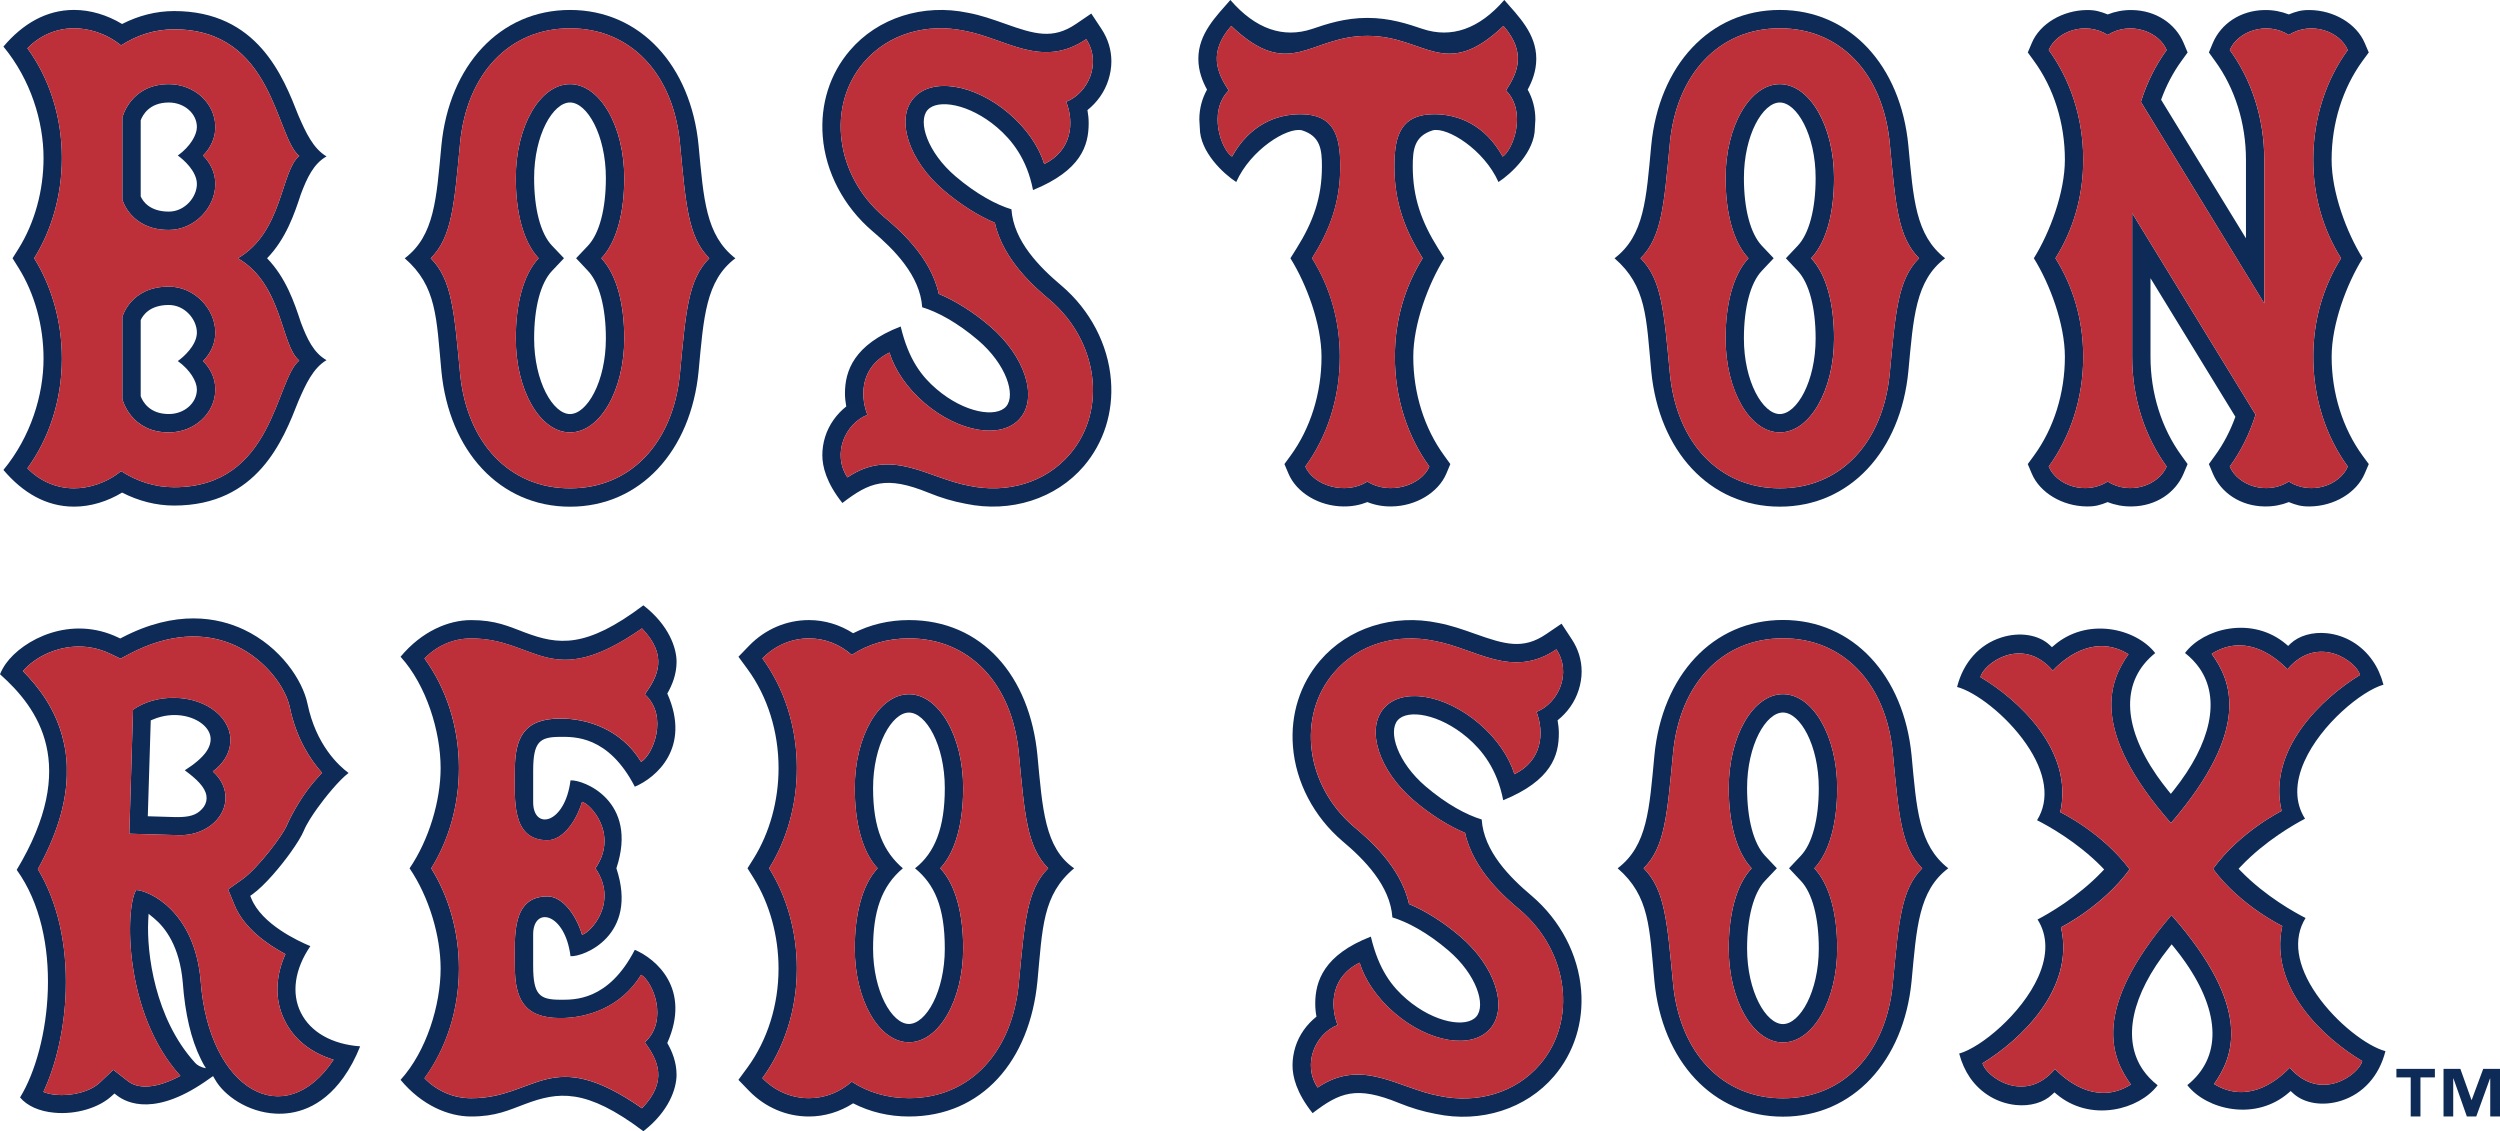 <svg viewBox="0 0 223.762 101.25" xmlns="http://www.w3.org/2000/svg"><g fill="#0d2b56"><path d="m159.583 62.134c-2.678 0-4.85 3.763-4.85 8.406 0 3.037.658 5.7 2.05 7.177-1.392 1.48-2.05 4.138-2.05 7.175 0 4.646 2.172 8.412 4.85 8.412 2.68 0 4.854-3.766 4.854-8.412 0-3.037-.657-5.695-2.048-7.175 1.39-1.476 2.047-4.14 2.047-7.177 0-4.643-2.174-8.406-4.854-8.406m1.606 16.71c1.022 1.08 1.603 3.284 1.603 6.048 0 3.87-1.69 6.768-3.21 6.768-1.514 0-3.208-2.898-3.208-6.768 0-2.764.583-4.968 1.597-6.05l1.067-1.126-1.063-1.126c-1.018-1.083-1.602-3.284-1.602-6.05 0-3.875 1.695-6.766 3.208-6.766 1.52 0 3.21 2.89 3.21 6.765 0 2.766-.58 4.967-1.604 6.05l-1.06 1.126 1.06 1.127z"/><path d="m171.096 67.62c-.69-7.145-5.227-12.13-11.514-12.13-6.284 0-10.823 4.985-11.506 12.13-.454 4.772-.608 8.07-3.288 10.096 2.883 2.5 2.835 5.325 3.288 10.096.684 7.144 5.222 12.135 11.506 12.135 6.287 0 10.823-4.992 11.514-12.135.447-4.772.622-8.1 3.284-10.096-2.66-2.08-2.837-5.325-3.284-10.095m-1.677 20.405c-.587 6.19-4.39 10.28-9.838 10.28-5.442 0-9.245-4.09-9.836-10.28-.532-5.532-.718-8.405-2.632-10.31 1.914-1.902 2.1-4.777 2.632-10.308.59-6.19 4.395-10.277 9.836-10.277 5.447 0 9.25 4.087 9.837 10.277.53 5.53.724 8.406 2.63 10.31-1.906 1.903-2.1 4.776-2.63 10.308m-28.114-26.283c.17-.544.26-1.092.26-1.638 0-1.02-.3-2.01-.885-2.892l-.914-1.39-1.377.935c-2.062 1.406-3.683.93-6.378-.03-1.05-.373-2.134-.756-3.28-.972-4.027-.845-8.085.45-10.583 3.38-1.79 2.094-2.652 4.82-2.423 7.678.25 3.193 1.87 6.287 4.43 8.47 1.947 1.637 4.28 3.99 4.47 6.83 1.35.404 3.13 1.35 5.01 2.956 2.506 2.136 3.39 4.884 2.506 5.917-.88 1.032-3.73.587-6.23-1.544-1.292-1.104-2.505-2.616-3.213-5.61-4.21 1.63-4.978 4-4.978 5.993 0 .39.036.78.11 1.168-.864.688-1.548 1.623-1.89 2.717-.166.548-.254 1.097-.254 1.64 0 1.02.352 2.466 1.795 4.283 2.44-1.867 3.91-2.475 7.746-.903 1.034.42 2.14.762 3.285.97 4.023.846 8.083-.447 10.58-3.374 1.79-2.097 2.657-4.824 2.425-7.69-.25-3.185-1.858-6.264-4.414-8.447l-.032-.027c-1.946-1.643-4.268-3.976-4.453-6.815-1.356-.41-3.134-1.356-5.016-2.96-2.505-2.138-3.386-4.886-2.507-5.917.88-1.026 3.735-.585 6.24 1.548 1.29 1.1 2.666 2.79 3.208 5.606 4.32-1.767 4.98-4 4.98-5.99 0-.39-.044-.783-.112-1.164.87-.692 1.55-1.63 1.89-2.727m-3.774 1.975c.722 1.897.487 4.364-1.98 5.575-.468-1.523-1.552-3.16-3.148-4.52-3.105-2.655-6.938-3.263-8.55-1.365-1.616 1.896-.417 5.578 2.69 8.23 1.5 1.28 3.105 2.288 4.59 2.907.747 3.406 3.73 5.898 4.917 6.898 4.34 3.71 5.145 9.894 1.798 13.817-2.205 2.582-5.662 3.54-9 2.836-3.722-.685-6.934-3.458-10.914-.753-1.404-2.123-.186-4.818 1.787-5.6-.73-1.898-.497-4.37 1.974-5.58.46 1.527 1.557 3.166 3.152 4.527 3.108 2.648 6.93 3.26 8.548 1.365 1.62-1.897.417-5.582-2.69-8.23-1.505-1.285-3.102-2.29-4.588-2.91-.747-3.407-3.73-5.903-4.917-6.9-4.35-3.705-5.155-9.894-1.803-13.812 2.2-2.582 5.657-3.538 9-2.836 3.722.685 6.935 3.453 10.91.752 1.406 2.124.19 4.81-1.778 5.598m-44.668 3.909c-.683-7.142-4.968-12.127-11.503-12.127-1.812 0-3.48.408-4.995 1.178-1.187-.76-2.554-1.178-3.95-1.178-2.02 0-3.916.814-5.354 2.287l-.962.995.818 1.115c1.787 2.446 2.773 5.587 2.773 8.85 0 2.918-.796 5.795-2.234 8.1l-.546.87.545.87c1.437 2.302 2.233 5.18 2.233 8.1 0 3.254-.986 6.4-2.773 8.85l-.818 1.115.962.995c1.438 1.475 3.335 2.286 5.354 2.286 1.396 0 2.764-.417 3.95-1.18 1.51.772 3.184 1.18 4.995 1.18 6.536 0 10.82-4.983 11.504-12.125.454-4.77.444-7.72 3.284-10.09-2.644-1.82-2.83-5.324-3.284-10.09m-1.67 20.39c-.585 6.185-4.39 10.275-9.833 10.275-1.938 0-3.672-.526-5.12-1.476-1.032.917-2.367 1.476-3.825 1.476-1.626 0-3.1-.688-4.175-1.792 1.924-2.633 3.088-6.06 3.088-9.812 0-3.344-.924-6.477-2.482-8.972 1.558-2.493 2.483-5.63 2.483-8.97 0-3.755-1.163-7.184-3.087-9.814 1.074-1.108 2.55-1.793 4.175-1.793 1.458 0 2.793.562 3.826 1.477 1.455-.95 3.18-1.478 5.12-1.478 5.443 0 9.247 4.087 9.833 10.273.527 5.526.72 8.4 2.632 10.304-1.913 1.9-2.106 4.776-2.633 10.302"/><path d="m81.353 62.14c-2.673 0-4.846 3.762-4.846 8.4 0 3.037.657 5.7 2.048 7.176-1.39 1.474-2.048 4.137-2.048 7.17 0 4.64 2.173 8.403 4.846 8.403 2.68 0 4.854-3.763 4.854-8.403 0-3.035-.66-5.697-2.053-7.17 1.394-1.477 2.053-4.14 2.053-7.176 0-4.638-2.174-8.4-4.854-8.4m3.212 22.747c0 3.87-1.69 6.763-3.213 6.763-1.51 0-3.208-2.893-3.208-6.763 0-3.29.747-5.56 2.666-7.17-1.692-1.455-2.666-3.51-2.666-7.176 0-3.866 1.697-6.762 3.208-6.762 1.523 0 3.213 2.896 3.213 6.763 0 3.526-.884 5.796-2.666 7.176 1.738 1.426 2.665 3.452 2.665 7.17m-26.979-30.708c-5.163 3.89-7.632 3.543-10.593 2.434-1.472-.552-2.62-1.113-4.824-1.113-2.02 0-4.41.992-6.316 3.28 2.33 2.567 3.586 6.707 3.586 9.967 0 2.92-1.037 6.408-2.778 8.97 1.74 2.562 2.778 6.052 2.778 8.972 0 3.252-1.257 7.397-3.586 9.962 1.907 2.29 4.294 3.28 6.316 3.28 2.205 0 3.352-.564 4.824-1.113 2.962-1.108 5.43-1.464 10.593 2.43 2.298-1.78 2.97-3.827 2.97-5.053 0-1.132-.402-2.107-.83-2.843 2.16-4.84-1.005-7.537-2.907-8.34-2.375 4.61-5.476 4.467-6.658 4.467-1.865 0-2.44-.422-2.44-3.056v-2.787c0-2.555 2.852-1.98 3.343 1.946 1.118.09 6.113-1.817 4.107-7.866 2.007-6.05-2.988-7.954-4.107-7.87-.49 3.927-3.342 4.507-3.342 1.948v-2.785c0-2.637.575-3.057 2.44-3.057 1.18 0 4.282-.15 6.658 4.46 1.902-.798 5.066-3.495 2.908-8.338.427-.74.83-1.71.83-2.842 0-1.226-.673-3.27-2.97-5.052m-.207 14.009c-1.78-2.918-4.816-3.875-7.218-3.875-3.318 0-4.082 1.777-4.082 4.697 0 2.588-.312 6.194 2.92 6.194 1.343 0 2.56-1.637 3.096-3.433.757.178 3.293 2.89 1.2 5.946 2.094 3.055-.443 5.766-1.2 5.945-.537-1.795-1.753-3.43-3.096-3.43-3.232 0-2.92 3.604-2.92 6.194 0 2.915.764 4.695 4.082 4.695 2.402 0 5.44-.958 7.22-3.875 1.05.613 2.49 4.065.338 6.046 1.187 1.647 2.078 3.474-.26 5.902-8.24-5.74-9.418-.897-15.292-.897-1.63 0-3.103-.688-4.175-1.792 1.92-2.634 3.083-6.062 3.083-9.813 0-3.344-.923-6.477-2.483-8.972 1.56-2.493 2.483-5.63 2.483-8.97 0-3.755-1.165-7.184-3.083-9.816 1.072-1.107 2.544-1.792 4.175-1.792 5.874 0 7.05 4.844 15.293-.898 2.338 2.43 1.446 4.26.26 5.9 2.15 1.976.713 5.43-.34 6.046m-36.773-1.639c.232-2.185-2.01-4.047-4.97-4.094-1.446-.027-2.762.385-3.73 1.062l-.334 11.1 4.392.13c2.276.074 4.158-1.394 4.22-3.267.028-.933-.414-1.8-1.14-2.435.88-.64 1.462-1.515 1.562-2.497m-2.134 4.665c.058.36-.024.695-.242 1.01-.103.137-.227.27-.37.39-.548.463-1.322.54-2.32.512l-2.314-.07.264-8.58.186-.078c1.833-.78 3.618-.314 4.492.448.81.7.9 1.575.268 2.466-.376.52-1.01 1.066-1.9 1.63 1.082.797 1.816 1.508 1.936 2.272"/><path d="m26.924 90.633c-.864-1.737-.547-3.9.854-5.95-1.123-.467-4.35-1.966-5.286-4.27l-.095-.23.205-.144c1.113-.803 2.534-2.515 3.406-3.734.572-.8 1.003-1.506 1.182-1.946.26-.632.8-1.443 1.204-2.008.708-.99 1.948-2.52 2.803-3.167-.894-.66-2.91-2.513-3.672-6.183-.44-2.112-2.412-5.094-5.698-6.648-2.295-1.084-6.052-1.834-10.93.725l-.137.068-.144-.067c-4.272-2.072-8.55.164-10.095 2.323-.224.32-.396.64-.52.945 3.42 3.04 7.13 8.14 1.494 17.51 4.273 5.93 3.06 15.866.3 20.37.64.76 1.72 1.245 3.07 1.366 1.933.184 4.018-.437 5.18-1.54l.2-.18.212.166c.9.702 3.506 1.964 8.325-1.523l.287-.2.176.3c.796 1.424 2.915 2.93 5.408 3.058 1.66.09 4.063-.402 6.083-3.224.566-.79 1.077-1.73 1.5-2.797-2.52-.183-4.44-1.27-5.31-3.02m-9.467 4.49c-3.613-3.965-4.336-9.856-4.192-12.715l.032-.62.483.397c1.022.847 2.3 2.53 2.577 5.75.205 2.806.747 5.106 1.61 6.842.087.18.25.51.463.833-.495-.08-.827-.31-.974-.486m.503-7.314c-.538-6.34-4.68-8.113-5.772-8.146-.996 1.576-1.133 11.04 3.955 16.628-1.997 1.074-3.69 1.265-4.688.48l-1.31-1.02-1.204 1.138c-.83.79-2.443 1.24-3.93 1.1-.42-.035-.803-.123-1.128-.255 1.16-2.476 1.895-5.722 2.002-9.048v-.054c.122-4.17-.757-7.958-2.5-10.838 1.646-2.967 2.522-5.77 2.593-8.374.036-1.077-.063-2.127-.308-3.13-.646-2.765-2.193-4.783-3.62-6.223.492-.58 1.263-1.187 2.282-1.63 1.06-.46 3.2-1.058 5.576.095l.876.42.86-.453c3.396-1.778 6.68-2.013 9.495-.686 2.665 1.265 4.437 3.728 4.808 5.515.576 2.753 1.802 4.64 2.88 5.84-.27.282-.546.6-.84.945-.892 1.07-1.78 2.535-2.362 3.867-.337.767-2.495 3.7-3.962 4.74l-1.248.884.58 1.414c.844 2.055 2.93 3.51 4.552 4.38-.444.984-.68 1.973-.713 2.94-.034 1.03.17 2.03.625 2.952.82 1.718 2.375 2.944 4.4 3.56-4.352 6.56-11.164 2.77-11.9-7.042m196.53 8.621h1.28v3.502h.873v-3.502h1.292v-.76h-3.445m7.77 0-1.03 2.78h-.022l-.993-2.78h-1.507v4.262h.867v-3.395h.025l1.196 3.395h.84l1.228-3.395h.024v3.395h.874v-4.262m-16.418-6.664c-1.794-2.59-2.134-5-.984-6.84-.935-.475-3.587-1.934-5.784-4.188l-.212-.22.212-.222c2.168-2.283 4.805-3.773 5.735-4.257-.905-1.413-.93-3.187-.055-5.136 1.47-3.3 5.137-6.315 7.075-6.86-.215-.81-.537-1.534-.977-2.16-.962-1.387-2.45-2.277-4.087-2.446-1.29-.132-2.505.22-3.262.937l-.203.2-.22-.187c-1.393-1.163-3.194-1.646-5.074-1.356-1.63.25-3.115 1.076-3.94 2.175.517.406.956.867 1.3 1.362 1.892 2.728 1.047 6.714-2.317 10.935l-.252.31-.25-.306c-.353-.44-.69-.887-.998-1.327-3.147-4.547-3.198-8.52-.15-10.967-.86-1.11-2.39-1.92-4.044-2.136-1.85-.24-3.623.264-4.98 1.423l-.22.187-.205-.197c-.995-.928-2.69-1.192-4.32-.674-1.977.627-3.408 2.23-3.965 4.43 1.602.42 4.36 2.465 6.172 5.076 1.797 2.59 2.14 5.007.986 6.85.928.468 3.59 1.93 5.79 4.18l.216.227-.216.225c-2.182 2.28-4.82 3.77-5.745 4.254.905 1.414.934 3.18.065 5.132-1.472 3.298-5.136 6.328-7.08 6.868.215.806.537 1.53.972 2.163.962 1.387 2.45 2.27 4.092 2.44 1.285.136 2.504-.215 3.25-.933l.213-.197.217.182c1.396 1.166 3.203 1.644 5.08 1.355 1.63-.25 3.11-1.072 3.94-2.173-.524-.406-.96-.867-1.302-1.358-1.895-2.734-1.052-6.72 2.312-10.945l.244-.312.254.31c.357.438.696.89 1 1.33 3.155 4.545 3.197 8.52.147 10.962.86 1.11 2.393 1.92 4.053 2.137 1.85.245 3.623-.26 4.985-1.423l.215-.186.212.197c.99.926 2.688 1.19 4.314.67 1.977-.63 3.4-2.235 3.955-4.435-1.596-.417-4.35-2.46-6.166-5.08m-2.398 6.56c-1.367 1.432-3.94 3.204-6.777 1.46 1.68-2.382 3.583-6.697-3.807-15.114-7.292 8.507-5.334 12.8-3.635 15.16-2.817 1.776-5.41.032-6.792-1.385-2.732 3.236-6.225.637-6.487-.52 3.34-2.034 8.307-6.64 7.018-12.166 0 0 3.723-1.856 6.148-5.19-2.456-3.303-6.21-5.115-6.21-5.115 1.23-5.542-3.785-10.094-7.144-12.084.234-1.156 3.704-3.796 6.475-.588 1.367-1.437 3.943-3.208 6.777-1.465-1.675 2.377-3.582 6.696 3.8 15.114 7.297-8.5 5.348-12.793 3.642-15.148 2.82-1.785 5.41-.042 6.787 1.38 2.742-3.237 6.233-.64 6.49.513-3.334 2.032-8.306 6.637-7.017 12.17 0 0-3.72 1.85-6.138 5.184 2.456 3.312 6.2 5.113 6.2 5.113-1.22 5.546 3.79 10.098 7.154 12.086-.246 1.16-3.71 3.797-6.486.595m-142.415-82.542c-.687-7.143-5.225-12.13-11.507-12.13-6.285 0-10.824 4.988-11.513 12.133-.452 4.772-.605 8.067-3.28 10.095 2.88 2.5 2.828 5.33 3.28 10.096.688 7.148 5.227 12.137 11.514 12.137 6.283 0 10.82-4.99 11.508-12.136.45-4.766.623-8.1 3.288-10.095-2.666-2.076-2.837-5.322-3.29-10.094m-1.667 20.401c-.593 6.19-4.397 10.282-9.84 10.282s-9.247-4.093-9.843-10.282c-.527-5.53-.718-8.405-2.627-10.31 1.91-1.903 2.1-4.778 2.627-10.306.596-6.19 4.4-10.278 9.844-10.278 5.443 0 9.247 4.09 9.84 10.278.53 5.528.718 8.403 2.627 10.305-1.91 1.907-2.098 4.78-2.627 10.31"/><path d="m51.02 7.535c-2.682 0-4.853 3.76-4.853 8.403 0 3.04.654 5.703 2.046 7.177-1.392 1.48-2.046 4.142-2.046 7.18 0 4.64 2.17 8.407 4.854 8.407 2.677 0 4.852-3.766 4.852-8.406 0-3.04-.657-5.7-2.053-7.18 1.395-1.474 2.052-4.137 2.052-7.178 0-4.642-2.176-8.403-4.85-8.403m1.605 16.71c1.018 1.078 1.602 3.285 1.602 6.05 0 3.87-1.69 6.764-3.21 6.764-1.518 0-3.212-2.894-3.212-6.764 0-2.766.576-4.973 1.604-6.052l1.067-1.13-1.068-1.122c-1.028-1.078-1.604-3.285-1.604-6.054 0-3.87 1.694-6.764 3.213-6.764 1.52 0 3.21 2.894 3.21 6.764 0 2.77-.584 4.976-1.603 6.054l-1.062 1.123 1.062 1.13zm106.675 14.457c2.68 0 4.85-3.766 4.85-8.406 0-3.04-.65-5.702-2.05-7.18 1.4-1.474 2.05-4.137 2.05-7.178 0-4.642-2.17-8.403-4.85-8.403s-4.853 3.76-4.853 8.403c0 3.04.658 5.703 2.05 7.177-1.39 1.48-2.05 4.142-2.05 7.18-.002 4.642 2.17 8.407 4.852 8.407m-1.61-16.71c-1.017-1.078-1.603-3.285-1.603-6.054 0-3.87 1.698-6.764 3.212-6.764 1.52 0 3.208 2.894 3.208 6.764 0 2.77-.583 4.976-1.602 6.054l-1.062 1.123 1.062 1.13c1.018 1.078 1.602 3.285 1.602 6.05 0 3.87-1.69 6.764-3.208 6.764-1.513 0-3.213-2.894-3.213-6.764 0-2.766.585-4.973 1.6-6.052l1.065-1.13-1.064-1.122z"/><path d="m159.302 45.348c6.284 0 10.82-4.99 11.507-12.136.45-4.767.622-8.1 3.288-10.096-2.666-2.076-2.837-5.323-3.29-10.094-.683-7.145-5.217-12.132-11.504-12.132-6.286 0-10.825 4.987-11.51 12.132-.448 4.77-.61 8.066-3.285 10.094 2.883 2.5 2.837 5.33 3.286 10.096.684 7.147 5.222 12.136 11.51 12.136m-9.845-32.538c.596-6.19 4.4-10.278 9.844-10.278 5.442 0 9.246 4.09 9.84 10.278.526 5.528.717 8.403 2.626 10.305-1.91 1.906-2.1 4.78-2.627 10.31-.592 6.19-4.396 10.283-9.838 10.283-5.444 0-9.248-4.093-9.844-10.282-.527-5.53-.715-8.405-2.627-10.31 1.913-1.903 2.1-4.778 2.628-10.306m-134.351 7.77c2.293 0 4.162-1.992 4.162-4.11 0-1.002-.422-1.863-1.098-2.55.676-.684 1.098-1.544 1.098-2.548 0-2.123-1.87-3.837-4.162-3.837-3.445 0-4.158 2.986-4.158 2.986v7.344s.713 2.715 4.158 2.715m-2.517-9.81c.176-.475.772-1.595 2.517-1.595 1.39 0 2.512.986 2.512 2.197 0 .707-.596 1.75-1.71 2.55.5.343 1.71 1.41 1.71 2.547 0 1.165-1.07 2.47-2.512 2.47-1.726 0-2.33-.937-2.517-1.363zm2.517 27.932c2.293 0 4.162-1.72 4.162-3.844 0-.996-.422-1.86-1.098-2.543.676-.685 1.098-1.548 1.098-2.55 0-2.118-1.87-4.113-4.162-4.113-3.445 0-4.158 2.715-4.158 2.715v7.345s.713 2.99 4.158 2.99m-2.517-10.05c.188-.417.79-1.355 2.517-1.355 1.443 0 2.512 1.3 2.512 2.47 0 1.134-1.21 2.204-1.71 2.548 1.114.795 1.71 1.836 1.71 2.543 0 1.217-1.123 2.2-2.512 2.2-1.746 0-2.34-1.12-2.517-1.596z"/><path d="m6.623 45.347c1.482 0 2.99-.46 4.304-1.26 1.46.75 3.045 1.163 4.654 1.163 7.47 0 9.757-5.846 11.124-9.34.67-1.543 1.32-2.964 2.52-3.675-1.158-.65-1.744-1.917-2.3-3.385-.572-1.745-1.324-3.982-3.02-5.733 1.695-1.747 2.447-3.982 3.02-5.725.555-1.472 1.14-2.74 2.3-3.392-1.2-.713-1.852-2.135-2.52-3.673-1.368-3.49-3.655-9.337-11.125-9.337-1.608 0-3.193.41-4.653 1.158-1.315-.798-2.82-1.26-4.304-1.26-2.473 0-4.583 1.234-6.316 3.282 2.446 2.96 3.59 6.714 3.59 9.97 0 2.922-.792 5.798-2.23 8.107l-.544.868.544.87c1.438 2.305 2.23 5.188 2.23 8.107 0 3.26-1.144 7.007-3.59 9.97 1.734 2.048 3.843 3.285 6.316 3.285m-1.086-13.255c0-3.34-.923-6.478-2.48-8.977 1.558-2.493 2.48-5.635 2.48-8.975 0-3.754-1.162-7.186-3.084-9.818 1.072-1.107 2.544-1.79 4.17-1.79 1.228 0 2.822.398 4.217 1.533 1.406-.917 3.02-1.44 4.74-1.44 8.93 0 9.066 9.634 11.207 11.336-1.665 1.328-1.455 6.8-5.498 9.155 4.042 2.357 3.832 7.83 5.497 9.154-2.14 1.706-2.278 11.342-11.206 11.342-1.72 0-3.334-.53-4.74-1.444-1.394 1.132-2.988 1.54-4.217 1.54-1.626 0-3.098-.686-4.17-1.795 1.922-2.636 3.084-6.066 3.084-9.82m93.677-24.963c.17-.543.26-1.093.26-1.637 0-1.017-.296-2.004-.88-2.892l-.918-1.387-1.375.935c-2.062 1.4-3.683.93-6.37-.032-1.056-.372-2.142-.76-3.285-.97-4.028-.848-8.086.446-10.584 3.38-1.793 2.094-2.648 4.817-2.423 7.68.25 3.19 1.875 6.282 4.43 8.467 1.945 1.64 4.284 3.99 4.472 6.828 1.35.404 3.134 1.355 5.013 2.96 2.5 2.135 3.386 4.88 2.505 5.915-.88 1.034-3.733.59-6.23-1.546-1.3-1.105-2.505-2.613-3.213-5.608-4.21 1.627-4.988 3.998-4.988 5.994 0 .39.047.78.115 1.165-.867.69-1.546 1.623-1.89 2.72-.17.545-.25 1.096-.25 1.637 0 1.022.353 2.467 1.793 4.283 2.44-1.865 3.9-2.473 7.747-.905 1.037.424 2.14.762 3.284.972 4.028.847 8.086-.445 10.586-3.373 1.787-2.1 2.65-4.826 2.422-7.684-.25-3.196-1.858-6.27-4.414-8.454l-.034-.028c-1.948-1.644-4.268-3.977-4.458-6.815-1.345-.406-3.132-1.354-5.01-2.955-2.505-2.14-3.386-4.89-2.508-5.92.882-1.03 3.736-.588 6.236 1.546 1.29 1.104 2.67 2.792 3.213 5.606 4.325-1.765 4.982-4 4.982-5.992 0-.39-.04-.783-.11-1.166.86-.684 1.54-1.623 1.882-2.72m-3.78 1.974c.738 1.894.5 4.364-1.97 5.578-.465-1.527-1.554-3.162-3.156-4.526-3.096-2.646-6.93-3.26-8.545-1.36-1.62 1.893-.41 5.582 2.693 8.225 1.5 1.282 3.108 2.293 4.587 2.912.747 3.407 3.73 5.9 4.917 6.902 4.343 3.706 5.154 9.888 1.802 13.81-2.202 2.583-5.657 3.54-8.996 2.838-3.728-.682-6.936-3.46-10.918-.753-1.404-2.124-.188-4.82 1.79-5.603-.736-1.897-.5-4.366 1.972-5.578.46 1.524 1.553 3.163 3.15 4.528 3.104 2.646 6.93 3.258 8.544 1.36 1.62-1.892.415-5.58-2.686-8.227-1.5-1.284-3.108-2.29-4.595-2.91-.737-3.407-3.726-5.9-4.912-6.897-4.345-3.71-5.15-9.895-1.8-13.822 2.2-2.575 5.653-3.533 8.998-2.83 3.72.684 6.936 3.455 10.913.753 1.403 2.124.187 4.812-1.785 5.6m24.797 36.222c.767.012 1.492-.126 2.153-.39.66.264 1.387.402 2.153.39 2.17-.02 4.19-1.228 4.915-2.94l.356-.853-.543-.75c-1.79-2.45-2.773-5.596-2.773-8.853 0-2.922 1.338-6.51 2.778-8.82l-.547-.867c-1.494-2.38-2.278-4.562-2.278-7.36 0-1.48.125-2.706 1.802-3.224 1.315-.306 4.59 1.75 5.87 4.63 1.144-.742 3.258-2.706 3.258-4.852 0-.25.044-.5.044-.74 0-.99-.244-1.89-.688-2.678.393-.72.77-1.652.77-2.764 0-2.248-1.596-3.8-2.863-5.26-2.267 2.62-4.75 3.445-7.31 2.593-1.302-.44-2.92-.988-4.945-.988-2.03 0-3.65.55-4.95.99-2.562.85-5.043.027-7.313-2.593-1.265 1.456-2.864 3.01-2.864 5.258 0 1.112.38 2.042.777 2.764-.442.79-.69 1.69-.69 2.678 0 .24.043.49.043.74 0 2.147 2.112 4.11 3.26 4.852 1.276-2.878 4.552-4.935 5.875-4.63 1.67.518 1.795 1.745 1.795 3.225 0 2.798-.784 4.98-2.278 7.36l-.542.868c1.44 2.308 2.783 5.897 2.783 8.82 0 3.256-.98 6.402-2.772 8.852l-.547.75.362.853c.718 1.712 2.74 2.92 4.912 2.94m-.314-13.395c0-3.344-.923-6.32-2.488-8.82 1.565-2.492 2.525-4.955 2.525-8.227 0-2.855-.63-4.663-3.57-4.663-2.13 0-4.54.938-6.118 3.795-.934-.603-2.208-3.98-.3-5.924-1.05-1.608-1.84-3.4.23-5.776 5.27 5.015 6.978.89 12.185.89 5.203 0 6.912 4.125 12.18-.89 2.07 2.377 1.28 4.17.23 5.776 1.903 1.945.624 5.32-.3 5.924-1.576-2.858-3.993-3.795-6.117-3.795-2.934 0-3.574 1.808-3.574 4.663 0 3.272.967 5.735 2.53 8.228-1.563 2.5-2.486 5.476-2.486 8.82 0 3.757 1.167 7.184 3.086 9.822-.703 1.677-3.555 2.607-5.55 1.347-1.994 1.26-4.846.33-5.554-1.347 1.925-2.638 3.09-6.065 3.09-9.823m61.572 9.601.36.853c.72 1.712 2.745 2.92 4.913 2.94.77.012 1.216-.126 1.882-.39.658.264 1.383.402 2.147.39 2.175-.02 3.923-1.228 4.644-2.94l.36-.853-.542-.75c-1.792-2.45-2.778-5.596-2.778-8.853v-7.034l7.598 12.404c-.454 1.257-1.064 2.438-1.83 3.483l-.543.75.356.853c.724 1.712 2.472 2.92 4.645 2.94.767.012 1.49-.126 2.153-.39.66.264 1.11.402 1.877.39 2.175-.02 4.19-1.228 4.915-2.94l.366-.853-.554-.75c-1.785-2.45-2.77-5.596-2.77-8.853 0-2.922 1.34-6.51 2.777-8.82-1.44-2.3-2.78-5.896-2.78-8.815 0-3.263.987-6.402 2.772-8.852l.554-.752-.366-.852c-.725-1.71-2.74-2.92-4.915-2.944-.767-.01-1.218.132-1.877.393-.664-.26-1.387-.403-2.153-.393-2.173.025-3.92 1.234-4.644 2.944l-.355.852.542.752c1.792 2.45 2.776 5.59 2.776 8.85v7.034l-7.595-12.404c.454-1.254 1.067-2.433 1.83-3.48l.543-.752-.358-.852c-.72-1.71-2.468-2.92-4.644-2.944-.764-.01-1.49.132-2.148.393-.666-.26-1.11-.403-1.882-.393-2.168.025-4.194 1.234-4.912 2.944l-.36.852.546.752c1.792 2.45 2.773 5.59 2.773 8.85 0 2.92-1.343 6.516-2.778 8.817 1.436 2.308 2.778 5.897 2.778 8.82 0 3.256-.982 6.402-2.773 8.852l-.548.75zm4.964-9.602c0-3.344-.925-6.32-2.485-8.82 1.56-2.492 2.485-5.47 2.485-8.815 0-3.756-1.17-7.186-3.088-9.82.706-1.68 3.286-2.614 5.28-1.352 1.996-1.262 4.57-.328 5.28 1.353-.99 1.356-1.776 2.927-2.308 4.64l11.04 18.038v-12.86c0-3.755-1.162-7.185-3.086-9.818.708-1.68 3.286-2.615 5.283-1.353 1.99-1.262 4.57-.328 5.28 1.353-1.926 2.633-3.09 6.063-3.09 9.82 0 3.343.924 6.322 2.487 8.815-1.562 2.5-2.486 5.476-2.486 8.82 0 3.757 1.163 7.184 3.09 9.822-.71 1.677-3.288 2.607-5.28 1.347-1.998 1.26-4.576.33-5.284-1.347.99-1.36 1.775-2.93 2.307-4.644l-11.043-18.03v12.85c0 3.76 1.167 7.186 3.088 9.824-.708 1.677-3.284 2.607-5.278 1.347-1.995 1.26-4.575.33-5.28-1.347 1.918-2.637 3.088-6.064 3.088-9.822"/></g><path d="m159.583 57.13c-5.442 0-9.245 4.087-9.836 10.277-.532 5.53-.718 8.406-2.632 10.31 1.914 1.9 2.1 4.775 2.632 10.308.59 6.19 4.395 10.28 9.836 10.28 5.447 0 9.25-4.09 9.837-10.28.532-5.532.725-8.407 2.632-10.31-1.907-1.902-2.1-4.777-2.632-10.308-.587-6.19-4.39-10.278-9.837-10.278m4.853 27.76c0 4.647-2.173 8.413-4.854 8.413-2.678 0-4.85-3.766-4.85-8.412 0-3.036.658-5.695 2.05-7.174-1.392-1.476-2.05-4.14-2.05-7.177 0-4.643 2.172-8.407 4.85-8.407 2.68 0 4.854 3.763 4.854 8.406 0 3.036-.657 5.7-2.048 7.176 1.39 1.48 2.048 4.138 2.048 7.175m-36.04-27.525c-3.342-.702-6.8.254-9 2.836-3.35 3.916-2.545 10.108 1.803 13.812 1.185.997 4.17 3.494 4.916 6.898 1.487.62 3.083 1.627 4.587 2.91 3.108 2.65 4.312 6.334 2.69 8.232-1.615 1.896-5.44 1.283-8.547-1.365-1.594-1.36-2.69-3-3.152-4.526-2.47 1.212-2.705 3.68-1.973 5.58-1.972.782-3.19 3.477-1.786 5.598 3.98-2.704 7.192.07 10.913.753 3.34.704 6.797-.252 9-2.833 3.348-3.924 2.543-10.11-1.798-13.817-1.188-1-4.17-3.493-4.918-6.898-1.484-.62-3.09-1.627-4.59-2.908-3.108-2.65-4.306-6.333-2.69-8.23 1.61-1.896 5.444-1.288 8.547 1.364 1.598 1.362 2.682 3 3.15 4.522 2.467-1.21 2.7-3.678 1.98-5.575 1.967-.787 3.183-3.478 1.776-5.602-3.974 2.705-7.187-.064-10.91-.75m-47.041-.225c-1.938 0-3.664.527-5.12 1.477-1.032-.916-2.367-1.478-3.825-1.478-1.626 0-3.1.684-4.175 1.792 1.924 2.63 3.088 6.06 3.088 9.814 0 3.34-.924 6.477-2.482 8.97 1.558 2.495 2.483 5.628 2.483 8.972 0 3.75-1.163 7.18-3.087 9.813 1.074 1.105 2.55 1.793 4.175 1.793 1.458 0 2.793-.56 3.826-1.476 1.448.95 3.18 1.476 5.12 1.476 5.443 0 9.247-4.09 9.833-10.274.527-5.527.72-8.403 2.634-10.304-1.913-1.903-2.106-4.778-2.633-10.304-.586-6.185-4.39-10.273-9.834-10.273m4.853 27.747c0 4.64-2.173 8.402-4.854 8.402-2.673 0-4.846-3.763-4.846-8.403 0-3.035.657-5.697 2.048-7.17-1.39-1.477-2.048-4.14-2.048-7.176 0-4.638 2.173-8.4 4.846-8.4 2.68 0 4.854 3.762 4.854 8.4 0 3.037-.66 5.7-2.053 7.176 1.394 1.474 2.053 4.137 2.053 7.17m-28.749-28.644c-8.24 5.742-9.418.898-15.292.898-1.63 0-3.103.685-4.18 1.792 1.924 2.632 3.09 6.06 3.09 9.816 0 3.34-.924 6.477-2.484 8.97 1.56 2.495 2.483 5.628 2.483 8.972 0 3.75-1.165 7.18-3.09 9.813 1.078 1.105 2.55 1.793 4.18 1.793 5.875 0 7.052-4.844 15.294.897 2.338-2.428 1.45-4.255.257-5.9 2.153-1.982.715-5.435-.337-6.047-1.78 2.918-4.817 3.874-7.22 3.874-3.317 0-4.08-1.78-4.08-4.695 0-2.59-.313-6.194 2.92-6.194 1.342 0 2.558 1.636 3.095 3.43.757-.177 3.293-2.888 1.2-5.944 2.094-3.057-.443-5.768-1.2-5.945-.538 1.794-1.754 3.43-3.096 3.43-3.233 0-2.92-3.606-2.92-6.194 0-2.92.763-4.697 4.08-4.697 2.403 0 5.44.958 7.22 3.876 1.052-.615 2.49-4.07.337-6.048 1.194-1.637 2.08-3.47-.256-5.898m-32.001 35.054c-.455-.922-.658-1.923-.626-2.95.032-.97.274-1.958.708-2.943-1.616-.87-3.704-2.323-4.543-4.38l-.584-1.413 1.245-.884c1.466-1.04 3.63-3.973 3.96-4.74.587-1.332 1.475-2.797 2.367-3.866.295-.345.574-.664.842-.947-1.083-1.2-2.306-3.086-2.882-5.84-.37-1.787-2.144-4.25-4.81-5.515-2.814-1.327-6.098-1.092-9.494.685l-.862.454-.874-.42c-2.373-1.154-4.517-.556-5.57-.095-1.02.44-1.795 1.05-2.286 1.628 1.43 1.44 2.974 3.458 3.623 6.222.24 1.005.34 2.054.308 3.132-.073 2.604-.952 5.407-2.598 8.374 1.743 2.88 2.622 6.668 2.5 10.838v.054c-.107 3.326-.842 6.572-2.002 9.048.325.132.713.22 1.128.254 1.483.142 3.102-.31 3.932-1.1l1.206-1.138 1.31 1.02c1 .786 2.69.596 4.69-.48-5.09-5.59-4.955-15.05-3.96-16.627 1.095.033 5.236 1.805 5.772 8.146.737 9.812 7.55 13.603 11.9 7.045-2.026-.618-3.576-1.845-4.4-3.562m-9.494-16.543-4.392-.128.335-11.097c.967-.68 2.283-1.09 3.728-1.065 2.96.048 5.203 1.91 4.97 4.094-.1.982-.68 1.858-1.56 2.496.727.636 1.17 1.503 1.14 2.435-.063 1.873-1.946 3.34-4.22 3.266m188.308 8.131s-3.743-1.8-6.2-5.114c2.418-3.334 6.14-5.185 6.14-5.185-1.29-5.532 3.683-10.137 7.018-12.17-.26-1.153-3.75-3.75-6.492-.51-1.376-1.423-3.966-3.166-6.786-1.382 1.704 2.356 3.652 6.648-3.643 15.15-7.38-8.418-5.468-12.737-3.798-15.114-2.835-1.743-5.41.028-6.777 1.465-2.77-3.207-6.236-.568-6.48.59 3.364 1.99 8.38 6.542 7.148 12.084 0 0 3.755 1.812 6.21 5.116-2.423 3.333-6.147 5.19-6.147 5.19 1.29 5.525-3.677 10.13-7.02 12.164.262 1.156 3.756 3.755 6.488.52 1.387 1.416 3.975 3.16 6.787 1.383-1.693-2.357-3.65-6.65 3.64-15.158 7.39 8.416 5.487 12.73 3.807 15.114 2.837 1.743 5.41-.03 6.777-1.46 2.776 3.2 6.24.564 6.48-.598-3.358-1.986-8.367-6.538-7.15-12.084m-153.257-80.351c-5.443 0-9.247 4.09-9.843 10.278-.527 5.528-.718 8.403-2.627 10.305 1.91 1.91 2.1 4.78 2.627 10.31.596 6.19 4.4 10.283 9.844 10.283 5.443 0 9.247-4.093 9.84-10.282.527-5.53.718-8.402 2.627-10.31-1.91-1.903-2.1-4.778-2.627-10.306-.594-6.19-4.397-10.278-9.84-10.278m4.854 27.764c0 4.64-2.178 8.406-4.854 8.406-2.683 0-4.854-3.766-4.854-8.406 0-3.04.66-5.702 2.05-7.18-1.39-1.474-2.05-4.137-2.05-7.178 0-4.642 2.17-8.403 4.854-8.403 2.676 0 4.854 3.76 4.854 8.403 0 3.04-.66 5.703-2.056 7.177 1.397 1.48 2.056 4.142 2.056 7.18m103.427 13.411c5.442 0 9.246-4.09 9.84-10.28.53-5.53.717-8.405 2.628-10.31-1.91-1.904-2.1-4.778-2.63-10.306-.592-6.19-4.396-10.278-9.838-10.278-5.444 0-9.248 4.09-9.844 10.278-.522 5.528-.715 8.402-2.627 10.305 1.912 1.906 2.105 4.78 2.628 10.31.596 6.19 4.4 10.28 9.844 10.28m-4.854-27.766c0-4.643 2.173-8.404 4.853-8.404 2.682 0 4.855 3.76 4.855 8.403 0 3.04-.66 5.702-2.048 7.176 1.39 1.48 2.048 4.142 2.048 7.18 0 4.64-2.173 8.407-4.854 8.407-2.68 0-4.852-3.766-4.852-8.406 0-3.04.66-5.702 2.05-7.18-1.39-1.475-2.05-4.138-2.05-7.178m-143.611 26.231c1.406.914 3.023 1.443 4.74 1.443 8.93 0 9.07-9.634 11.207-11.34-1.665-1.323-1.455-6.797-5.498-9.154 4.042-2.355 3.832-7.827 5.497-9.154-2.136-1.703-2.276-11.336-11.206-11.336-1.718 0-3.334.522-4.74 1.44-1.394-1.134-2.98-1.537-4.217-1.537-1.626 0-3.098.684-4.17 1.792 1.92 2.632 3.084 6.064 3.084 9.818 0 3.34-.923 6.482-2.48 8.975 1.558 2.5 2.48 5.636 2.48 8.977 0 3.755-1.162 7.185-3.084 9.82 1.072 1.11 2.544 1.796 4.17 1.796 1.236 0 2.823-.41 4.217-1.54m.112-31.647s.713-2.985 4.158-2.985c2.293 0 4.158 1.714 4.158 3.837 0 1.003-.417 1.864-1.094 2.55.676.685 1.094 1.546 1.094 2.547 0 2.118-1.865 4.11-4.158 4.11-3.445 0-4.158-2.716-4.158-2.716v-7.344zm0 17.848s.713-2.715 4.158-2.715c2.293 0 4.158 1.994 4.158 4.114 0 1-.417 1.864-1.094 2.55.676.682 1.094 1.546 1.094 2.542 0 2.122-1.865 3.843-4.158 3.843-3.445 0-4.158-2.99-4.158-2.99v-7.345zm75.358-25.619c-3.346-.7-6.798.26-9 2.832-3.35 3.927-2.544 10.11 1.802 13.822 1.186.997 4.17 3.49 4.912 6.896 1.487.62 3.096 1.627 4.595 2.91 3.1 2.647 4.3 6.333 2.685 8.23-1.614 1.896-5.44 1.284-8.545-1.362-1.597-1.365-2.69-3.003-3.15-4.528-2.47 1.212-2.706 3.682-1.972 5.577-1.978.784-3.193 3.48-1.79 5.6 3.983-2.703 7.19.074 10.92.757 3.34.702 6.794-.255 8.995-2.837 3.352-3.923 2.542-10.105-1.802-13.81-1.186-1.002-4.17-3.496-4.916-6.903-1.48-.62-3.088-1.63-4.587-2.912-3.103-2.645-4.312-6.332-2.693-8.226 1.616-1.898 5.45-1.285 8.545 1.36 1.6 1.366 2.69 3 3.156 4.527 2.465-1.213 2.705-3.683 1.971-5.577 1.97-.787 3.187-3.477 1.786-5.603-3.977 2.704-7.193-.067-10.913-.752m36.076 40.354c1.99 1.26 4.846.33 5.55-1.347-1.92-2.638-3.086-6.065-3.086-9.823 0-3.344.922-6.32 2.484-8.82-1.562-2.492-2.524-4.955-2.524-8.227 0-2.855.635-4.663 3.57-4.663 2.125 0 4.54.938 6.117 3.795.928-.603 2.202-3.98.298-5.924 1.05-1.608 1.84-3.4-.225-5.776-5.27 5.015-6.982.89-12.185.89-5.202 0-6.916 4.125-12.185-.89-2.07 2.377-1.284 4.17-.224 5.776-1.914 1.945-.64 5.32.293 5.924 1.576-2.858 3.988-3.795 6.117-3.795 2.935 0 3.57 1.808 3.57 4.663 0 3.272-.965 5.735-2.525 8.228 1.56 2.5 2.488 5.476 2.488 8.82 0 3.757-1.165 7.184-3.088 9.822.707 1.677 3.56 2.607 5.553 1.347m66.267 0c1.995 1.26 4.57.33 5.278-1.347-1.92-2.638-3.088-6.065-3.088-9.823v-12.852l11.043 18.03c-.532 1.714-1.32 3.283-2.307 4.645.708 1.677 3.286 2.607 5.283 1.347 1.99 1.26 4.57.33 5.28-1.347-1.926-2.638-3.09-6.065-3.09-9.823 0-3.344.924-6.32 2.487-8.82-1.562-2.492-2.486-5.47-2.486-8.815 0-3.756 1.163-7.186 3.09-9.82-.71-1.68-3.288-2.614-5.28-1.352-1.998-1.262-4.576-.328-5.284 1.353 1.924 2.634 3.09 6.064 3.09 9.82v12.858l-11.046-18.039c.533-1.714 1.32-3.285 2.308-4.64-.708-1.68-3.284-2.615-5.278-1.353-1.995-1.262-4.575-.328-5.28 1.353 1.918 2.633 3.087 6.063 3.087 9.82 0 3.343-.925 6.322-2.485 8.815 1.56 2.5 2.485 5.476 2.485 8.82 0 3.757-1.17 7.184-3.088 9.822.705 1.678 3.285 2.608 5.28 1.348" fill="#bd3039"/></svg>